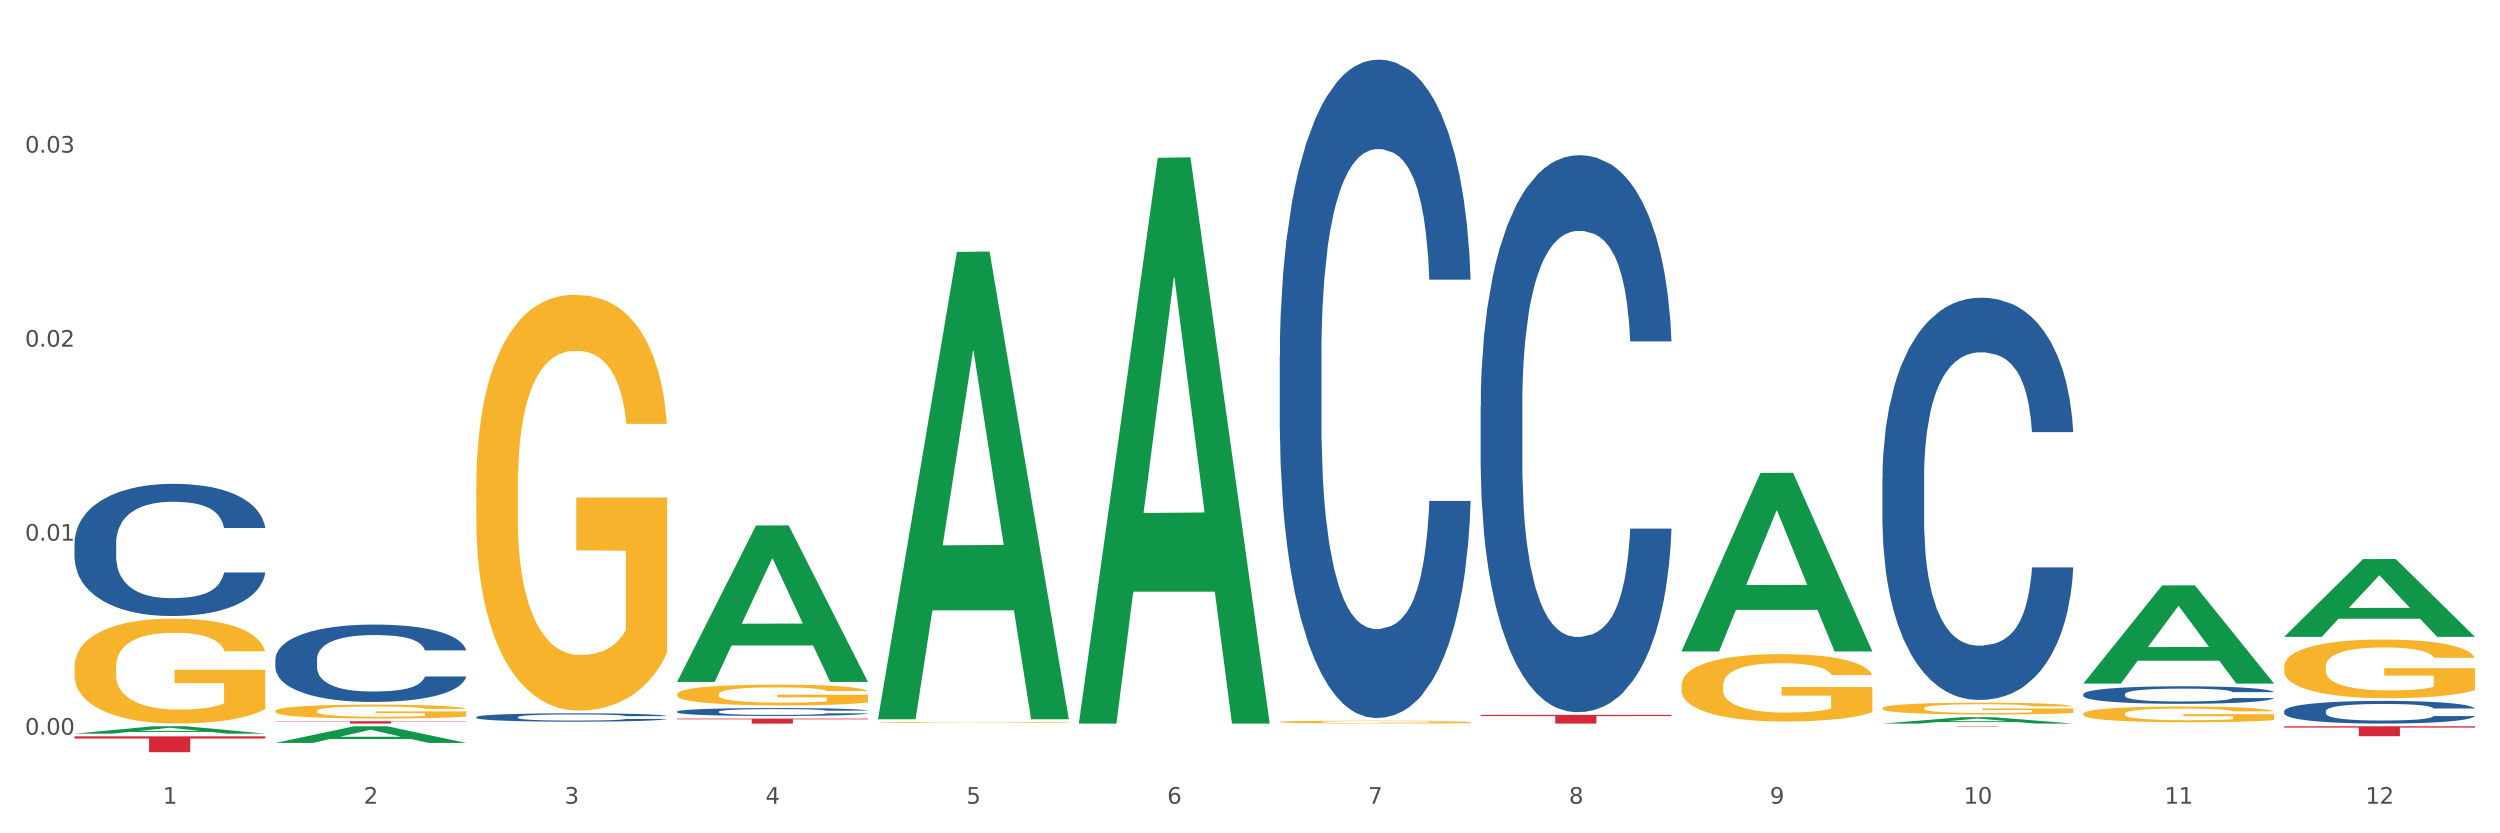 <?xml version="1.0" encoding="utf-8" standalone="no"?>
<!DOCTYPE svg PUBLIC "-//W3C//DTD SVG 1.1//EN"
  "http://www.w3.org/Graphics/SVG/1.1/DTD/svg11.dtd">
<svg xmlns:xlink="http://www.w3.org/1999/xlink" width="1080pt" height="360pt" viewBox="0 0 1080 360" xmlns="http://www.w3.org/2000/svg" version="1.1">
 <rect x="0" y="0" width="1080" height="360" fill="#333333" stroke="none"/>
 <defs>
  <style type="text/css">*{stroke-linejoin: round; stroke-linecap: butt}</style>
 </defs>
 <g id="figure_1">
  <g id="patch_1">
   <path d="M 0 360 
L 1080 360 
L 1080 0 
L 0 0 
z
" style="fill: #ffffff; stroke: #ffffff; stroke-linejoin: miter"/>
  </g>
  <g id="axes_1">
   <g id="matplotlib.axis_1">
    <g id="xtick_1">
     <g id="text_1">
      <!-- 1 -->
      <g style="fill: #4d4d4d" transform="translate(70.342 347.204) scale(0.096 -0.096)">
       <defs>
        <path id="DejaVuSans-31" d="M 794 531 
L 1825 531 
L 1825 4091 
L 703 3866 
L 703 4441 
L 1819 4666 
L 2450 4666 
L 2450 531 
L 3481 531 
L 3481 0 
L 794 0 
L 794 531 
z
" transform="scale(0.016)"/>
       </defs>
       <use xlink:href="#DejaVuSans-31"/>
      </g>
     </g>
    </g>
    <g id="xtick_2">
     <g id="text_2">
      <!-- 2 -->
      <g style="fill: #4d4d4d" transform="translate(157.122 347.204) scale(0.096 -0.096)">
       <defs>
        <path id="DejaVuSans-32" d="M 1228 531 
L 3431 531 
L 3431 0 
L 469 0 
L 469 531 
Q 828 903 1448 1529 
Q 2069 2156 2228 2338 
Q 2531 2678 2651 2914 
Q 2772 3150 2772 3378 
Q 2772 3750 2511 3984 
Q 2250 4219 1831 4219 
Q 1534 4219 1204 4116 
Q 875 4013 500 3803 
L 500 4441 
Q 881 4594 1212 4672 
Q 1544 4750 1819 4750 
Q 2544 4750 2975 4387 
Q 3406 4025 3406 3419 
Q 3406 3131 3298 2873 
Q 3191 2616 2906 2266 
Q 2828 2175 2409 1742 
Q 1991 1309 1228 531 
z
" transform="scale(0.016)"/>
       </defs>
       <use xlink:href="#DejaVuSans-32"/>
      </g>
     </g>
    </g>
    <g id="xtick_3">
     <g id="text_3">
      <!-- 3 -->
      <g style="fill: #4d4d4d" transform="translate(243.902 347.204) scale(0.096 -0.096)">
       <defs>
        <path id="DejaVuSans-33" d="M 2597 2516 
Q 3050 2419 3304 2112 
Q 3559 1806 3559 1356 
Q 3559 666 3084 287 
Q 2609 -91 1734 -91 
Q 1441 -91 1130 -33 
Q 819 25 488 141 
L 488 750 
Q 750 597 1062 519 
Q 1375 441 1716 441 
Q 2309 441 2620 675 
Q 2931 909 2931 1356 
Q 2931 1769 2642 2001 
Q 2353 2234 1838 2234 
L 1294 2234 
L 1294 2753 
L 1863 2753 
Q 2328 2753 2575 2939 
Q 2822 3125 2822 3475 
Q 2822 3834 2567 4026 
Q 2313 4219 1838 4219 
Q 1578 4219 1281 4162 
Q 984 4106 628 3988 
L 628 4550 
Q 988 4650 1302 4700 
Q 1616 4750 1894 4750 
Q 2613 4750 3031 4423 
Q 3450 4097 3450 3541 
Q 3450 3153 3228 2886 
Q 3006 2619 2597 2516 
z
" transform="scale(0.016)"/>
       </defs>
       <use xlink:href="#DejaVuSans-33"/>
      </g>
     </g>
    </g>
    <g id="xtick_4">
     <g id="text_4">
      <!-- 4 -->
      <g style="fill: #4d4d4d" transform="translate(330.683 347.204) scale(0.096 -0.096)">
       <defs>
        <path id="DejaVuSans-34" d="M 2419 4116 
L 825 1625 
L 2419 1625 
L 2419 4116 
z
M 2253 4666 
L 3047 4666 
L 3047 1625 
L 3713 1625 
L 3713 1100 
L 3047 1100 
L 3047 0 
L 2419 0 
L 2419 1100 
L 313 1100 
L 313 1709 
L 2253 4666 
z
" transform="scale(0.016)"/>
       </defs>
       <use xlink:href="#DejaVuSans-34"/>
      </g>
     </g>
    </g>
    <g id="xtick_5">
     <g id="text_5">
      <!-- 5 -->
      <g style="fill: #4d4d4d" transform="translate(417.463 347.204) scale(0.096 -0.096)">
       <defs>
        <path id="DejaVuSans-35" d="M 691 4666 
L 3169 4666 
L 3169 4134 
L 1269 4134 
L 1269 2991 
Q 1406 3038 1543 3061 
Q 1681 3084 1819 3084 
Q 2600 3084 3056 2656 
Q 3513 2228 3513 1497 
Q 3513 744 3044 326 
Q 2575 -91 1722 -91 
Q 1428 -91 1123 -41 
Q 819 9 494 109 
L 494 744 
Q 775 591 1075 516 
Q 1375 441 1709 441 
Q 2250 441 2565 725 
Q 2881 1009 2881 1497 
Q 2881 1984 2565 2268 
Q 2250 2553 1709 2553 
Q 1456 2553 1204 2497 
Q 953 2441 691 2322 
L 691 4666 
z
" transform="scale(0.016)"/>
       </defs>
       <use xlink:href="#DejaVuSans-35"/>
      </g>
     </g>
    </g>
    <g id="xtick_6">
     <g id="text_6">
      <!-- 6 -->
      <g style="fill: #4d4d4d" transform="translate(504.243 347.204) scale(0.096 -0.096)">
       <defs>
        <path id="DejaVuSans-36" d="M 2113 2584 
Q 1688 2584 1439 2293 
Q 1191 2003 1191 1497 
Q 1191 994 1439 701 
Q 1688 409 2113 409 
Q 2538 409 2786 701 
Q 3034 994 3034 1497 
Q 3034 2003 2786 2293 
Q 2538 2584 2113 2584 
z
M 3366 4563 
L 3366 3988 
Q 3128 4100 2886 4159 
Q 2644 4219 2406 4219 
Q 1781 4219 1451 3797 
Q 1122 3375 1075 2522 
Q 1259 2794 1537 2939 
Q 1816 3084 2150 3084 
Q 2853 3084 3261 2657 
Q 3669 2231 3669 1497 
Q 3669 778 3244 343 
Q 2819 -91 2113 -91 
Q 1303 -91 875 529 
Q 447 1150 447 2328 
Q 447 3434 972 4092 
Q 1497 4750 2381 4750 
Q 2619 4750 2861 4703 
Q 3103 4656 3366 4563 
z
" transform="scale(0.016)"/>
       </defs>
       <use xlink:href="#DejaVuSans-36"/>
      </g>
     </g>
    </g>
    <g id="xtick_7">
     <g id="text_7">
      <!-- 7 -->
      <g style="fill: #4d4d4d" transform="translate(591.024 347.204) scale(0.096 -0.096)">
       <defs>
        <path id="DejaVuSans-37" d="M 525 4666 
L 3525 4666 
L 3525 4397 
L 1831 0 
L 1172 0 
L 2766 4134 
L 525 4134 
L 525 4666 
z
" transform="scale(0.016)"/>
       </defs>
       <use xlink:href="#DejaVuSans-37"/>
      </g>
     </g>
    </g>
    <g id="xtick_8">
     <g id="text_8">
      <!-- 8 -->
      <g style="fill: #4d4d4d" transform="translate(677.804 347.204) scale(0.096 -0.096)">
       <defs>
        <path id="DejaVuSans-38" d="M 2034 2216 
Q 1584 2216 1326 1975 
Q 1069 1734 1069 1313 
Q 1069 891 1326 650 
Q 1584 409 2034 409 
Q 2484 409 2743 651 
Q 3003 894 3003 1313 
Q 3003 1734 2745 1975 
Q 2488 2216 2034 2216 
z
M 1403 2484 
Q 997 2584 770 2862 
Q 544 3141 544 3541 
Q 544 4100 942 4425 
Q 1341 4750 2034 4750 
Q 2731 4750 3128 4425 
Q 3525 4100 3525 3541 
Q 3525 3141 3298 2862 
Q 3072 2584 2669 2484 
Q 3125 2378 3379 2068 
Q 3634 1759 3634 1313 
Q 3634 634 3220 271 
Q 2806 -91 2034 -91 
Q 1263 -91 848 271 
Q 434 634 434 1313 
Q 434 1759 690 2068 
Q 947 2378 1403 2484 
z
M 1172 3481 
Q 1172 3119 1398 2916 
Q 1625 2713 2034 2713 
Q 2441 2713 2670 2916 
Q 2900 3119 2900 3481 
Q 2900 3844 2670 4047 
Q 2441 4250 2034 4250 
Q 1625 4250 1398 4047 
Q 1172 3844 1172 3481 
z
" transform="scale(0.016)"/>
       </defs>
       <use xlink:href="#DejaVuSans-38"/>
      </g>
     </g>
    </g>
    <g id="xtick_9">
     <g id="text_9">
      <!-- 9 -->
      <g style="fill: #4d4d4d" transform="translate(764.584 347.204) scale(0.096 -0.096)">
       <defs>
        <path id="DejaVuSans-39" d="M 703 97 
L 703 672 
Q 941 559 1184 500 
Q 1428 441 1663 441 
Q 2288 441 2617 861 
Q 2947 1281 2994 2138 
Q 2813 1869 2534 1725 
Q 2256 1581 1919 1581 
Q 1219 1581 811 2004 
Q 403 2428 403 3163 
Q 403 3881 828 4315 
Q 1253 4750 1959 4750 
Q 2769 4750 3195 4129 
Q 3622 3509 3622 2328 
Q 3622 1225 3098 567 
Q 2575 -91 1691 -91 
Q 1453 -91 1209 -44 
Q 966 3 703 97 
z
M 1959 2075 
Q 2384 2075 2632 2365 
Q 2881 2656 2881 3163 
Q 2881 3666 2632 3958 
Q 2384 4250 1959 4250 
Q 1534 4250 1286 3958 
Q 1038 3666 1038 3163 
Q 1038 2656 1286 2365 
Q 1534 2075 1959 2075 
z
" transform="scale(0.016)"/>
       </defs>
       <use xlink:href="#DejaVuSans-39"/>
      </g>
     </g>
    </g>
    <g id="xtick_10">
     <g id="text_10">
      <!-- 10 -->
      <g style="fill: #4d4d4d" transform="translate(848.311 347.204) scale(0.096 -0.096)">
       <defs>
        <path id="DejaVuSans-30" d="M 2034 4250 
Q 1547 4250 1301 3770 
Q 1056 3291 1056 2328 
Q 1056 1369 1301 889 
Q 1547 409 2034 409 
Q 2525 409 2770 889 
Q 3016 1369 3016 2328 
Q 3016 3291 2770 3770 
Q 2525 4250 2034 4250 
z
M 2034 4750 
Q 2819 4750 3233 4129 
Q 3647 3509 3647 2328 
Q 3647 1150 3233 529 
Q 2819 -91 2034 -91 
Q 1250 -91 836 529 
Q 422 1150 422 2328 
Q 422 3509 836 4129 
Q 1250 4750 2034 4750 
z
" transform="scale(0.016)"/>
       </defs>
       <use xlink:href="#DejaVuSans-31"/>
       <use xlink:href="#DejaVuSans-30" transform="translate(63.623 0)"/>
      </g>
     </g>
    </g>
    <g id="xtick_11">
     <g id="text_11">
      <!-- 11 -->
      <g style="fill: #4d4d4d" transform="translate(935.091 347.204) scale(0.096 -0.096)">
       <use xlink:href="#DejaVuSans-31"/>
       <use xlink:href="#DejaVuSans-31" transform="translate(63.623 0)"/>
      </g>
     </g>
    </g>
    <g id="xtick_12">
     <g id="text_12">
      <!-- 12 -->
      <g style="fill: #4d4d4d" transform="translate(1021.871 347.204) scale(0.096 -0.096)">
       <use xlink:href="#DejaVuSans-31"/>
       <use xlink:href="#DejaVuSans-32" transform="translate(63.623 0)"/>
      </g>
     </g>
    </g>
    <g id="xtick_13"/>
    <g id="xtick_14"/>
    <g id="xtick_15"/>
    <g id="xtick_16"/>
    <g id="xtick_17"/>
    <g id="xtick_18"/>
    <g id="xtick_19"/>
    <g id="xtick_20"/>
    <g id="xtick_21"/>
    <g id="xtick_22"/>
    <g id="xtick_23"/>
   </g>
   <g id="matplotlib.axis_2">
    <g id="ytick_1">
     <g id="text_13">
      <!-- 0.00 -->
      <g style="fill: #4d4d4d" transform="translate(10.8 317.381) scale(0.096 -0.096)">
       <defs>
        <path id="DejaVuSans-2e" d="M 684 794 
L 1344 794 
L 1344 0 
L 684 0 
L 684 794 
z
" transform="scale(0.016)"/>
       </defs>
       <use xlink:href="#DejaVuSans-30"/>
       <use xlink:href="#DejaVuSans-2e" transform="translate(63.623 0)"/>
       <use xlink:href="#DejaVuSans-30" transform="translate(95.41 0)"/>
       <use xlink:href="#DejaVuSans-30" transform="translate(159.033 0)"/>
      </g>
     </g>
    </g>
    <g id="ytick_2">
     <g id="text_14">
      <!-- 0.01 -->
      <g style="fill: #4d4d4d" transform="translate(10.8 233.568) scale(0.096 -0.096)">
       <use xlink:href="#DejaVuSans-30"/>
       <use xlink:href="#DejaVuSans-2e" transform="translate(63.623 0)"/>
       <use xlink:href="#DejaVuSans-30" transform="translate(95.41 0)"/>
       <use xlink:href="#DejaVuSans-31" transform="translate(159.033 0)"/>
      </g>
     </g>
    </g>
    <g id="ytick_3">
     <g id="text_15">
      <!-- 0.02 -->
      <g style="fill: #4d4d4d" transform="translate(10.8 149.755) scale(0.096 -0.096)">
       <use xlink:href="#DejaVuSans-30"/>
       <use xlink:href="#DejaVuSans-2e" transform="translate(63.623 0)"/>
       <use xlink:href="#DejaVuSans-30" transform="translate(95.41 0)"/>
       <use xlink:href="#DejaVuSans-32" transform="translate(159.033 0)"/>
      </g>
     </g>
    </g>
    <g id="ytick_4">
     <g id="text_16">
      <!-- 0.03 -->
      <g style="fill: #4d4d4d" transform="translate(10.8 65.942) scale(0.096 -0.096)">
       <use xlink:href="#DejaVuSans-30"/>
       <use xlink:href="#DejaVuSans-2e" transform="translate(63.623 0)"/>
       <use xlink:href="#DejaVuSans-30" transform="translate(95.41 0)"/>
       <use xlink:href="#DejaVuSans-33" transform="translate(159.033 0)"/>
      </g>
     </g>
    </g>
    <g id="ytick_5"/>
    <g id="ytick_6"/>
    <g id="ytick_7"/>
    <g id="ytick_8"/>
   </g>
   <g id="PolyCollection_1">
    <path d="M 32.175 316.93 
L 32.26 316.927 
L 66.256 313.737 
L 80.365 313.734 
L 114.616 316.936 
L 98.298 316.936 
L 90.904 316.19 
L 55.803 316.19 
L 55.548 316.202 
L 48.408 316.936 
L 32.175 316.936 
L 32.175 316.93 
L 60.222 315.745 
L 86.484 315.742 
L 73.481 314.416 
L 73.311 314.41 
L 73.141 314.419 
L 60.137 315.742 
L 60.222 315.745 
L 32.175 316.93 
z
" clip-path="url(#p1ce119ad18)" style="fill: #109648"/>
    <path d="M 813.198 206.69 
L 813.295 206.531 
L 813.295 202.087 
L 813.588 196.056 
L 814.66 184.945 
L 816.024 176.532 
L 818.363 166.691 
L 819.63 162.564 
L 821.286 157.961 
L 824.697 150.501 
L 828.595 144.152 
L 831.323 140.66 
L 833.37 138.438 
L 837.95 134.47 
L 840.581 132.724 
L 843.31 131.295 
L 845.648 130.343 
L 849.546 129.232 
L 852.665 128.755 
L 856.27 128.597 
L 859.291 128.755 
L 863.286 129.39 
L 869.133 131.295 
L 871.375 132.406 
L 874.396 134.311 
L 877.514 136.85 
L 880.048 139.39 
L 882.971 143.041 
L 885.992 147.803 
L 888.915 153.834 
L 890.962 159.39 
L 892.618 165.263 
L 894.08 172.405 
L 895.152 180.183 
L 895.639 186.691 
L 877.806 186.691 
L 877.319 180.818 
L 876.345 174.469 
L 875.37 170.183 
L 874.298 166.691 
L 872.642 162.723 
L 871.18 160.183 
L 868.744 157.167 
L 866.502 155.263 
L 864.651 154.152 
L 862.409 153.199 
L 857.634 152.247 
L 854.224 152.247 
L 852.08 152.564 
L 849.449 153.358 
L 847.207 154.469 
L 844.576 156.374 
L 842.53 158.437 
L 840.484 161.136 
L 839.314 163.04 
L 837.56 166.532 
L 836.391 169.389 
L 834.832 174.31 
L 833.955 177.802 
L 832.395 186.849 
L 831.713 193.516 
L 831.421 198.119 
L 831.226 203.198 
L 831.226 227.96 
L 831.811 239.07 
L 832.298 243.832 
L 833.077 249.229 
L 834.539 256.213 
L 836.683 263.038 
L 838.924 267.959 
L 840.776 270.975 
L 842.53 273.197 
L 844.284 274.943 
L 846.428 276.53 
L 848.182 277.482 
L 850.813 278.435 
L 853.931 278.911 
L 856.368 278.911 
L 861.338 278.117 
L 863.579 277.324 
L 865.723 276.212 
L 868.061 274.467 
L 869.913 272.562 
L 870.985 271.133 
L 872.739 268.117 
L 874.103 264.943 
L 875.273 261.292 
L 876.052 258.118 
L 876.929 253.356 
L 877.611 247.959 
L 877.806 245.102 
L 895.639 245.102 
L 895.25 250.816 
L 894.567 256.372 
L 893.203 263.832 
L 892.131 268.117 
L 890.475 273.355 
L 888.72 277.8 
L 886.284 282.72 
L 884.043 286.371 
L 881.704 289.546 
L 879.171 292.403 
L 874.59 296.371 
L 872.934 297.482 
L 869.426 299.387 
L 866.697 300.498 
L 862.702 301.609 
L 858.609 302.244 
L 854.321 302.402 
L 850.521 302.085 
L 846.33 301.133 
L 843.699 300.18 
L 840.776 298.752 
L 837.365 296.53 
L 834.149 293.831 
L 831.129 290.657 
L 828.303 287.006 
L 825.671 282.879 
L 822.261 276.054 
L 819.727 269.387 
L 817.876 263.197 
L 816.609 257.959 
L 815.342 251.292 
L 814.66 246.689 
L 813.588 235.578 
L 813.198 225.261 
L 813.198 206.69 
z
" clip-path="url(#p1ce119ad18)" style="fill: #255c99"/>
    <path d="M 639.637 175.162 
L 639.735 174.942 
L 639.735 168.789 
L 640.027 160.438 
L 641.099 145.054 
L 642.463 133.406 
L 644.802 119.781 
L 646.069 114.067 
L 647.726 107.694 
L 651.136 97.365 
L 655.034 88.574 
L 657.763 83.739 
L 659.809 80.663 
L 664.389 75.169 
L 667.02 72.751 
L 669.749 70.773 
L 672.088 69.455 
L 675.986 67.916 
L 679.104 67.257 
L 682.71 67.037 
L 685.73 67.257 
L 689.726 68.136 
L 695.573 70.773 
L 697.814 72.312 
L 700.835 74.949 
L 703.953 78.465 
L 706.487 81.981 
L 709.41 87.036 
L 712.431 93.629 
L 715.355 101.98 
L 717.401 109.672 
L 719.058 117.803 
L 720.519 127.693 
L 721.591 138.461 
L 722.079 147.471 
L 704.246 147.471 
L 703.758 139.34 
L 702.784 130.549 
L 701.809 124.616 
L 700.737 119.781 
L 699.081 114.287 
L 697.619 110.771 
L 695.183 106.595 
L 692.942 103.958 
L 691.09 102.419 
L 688.849 101.101 
L 684.074 99.782 
L 680.663 99.782 
L 678.519 100.222 
L 675.888 101.321 
L 673.647 102.859 
L 671.016 105.496 
L 668.969 108.353 
L 666.923 112.089 
L 665.754 114.726 
L 663.999 119.561 
L 662.83 123.517 
L 661.271 130.33 
L 660.394 135.165 
L 658.835 147.691 
L 658.153 156.921 
L 657.86 163.295 
L 657.665 170.327 
L 657.665 204.61 
L 658.25 219.994 
L 658.737 226.587 
L 659.517 234.059 
L 660.979 243.729 
L 663.122 253.179 
L 665.364 259.991 
L 667.215 264.167 
L 668.969 267.244 
L 670.723 269.661 
L 672.867 271.859 
L 674.621 273.177 
L 677.252 274.496 
L 680.371 275.155 
L 682.807 275.155 
L 687.777 274.056 
L 690.018 272.958 
L 692.162 271.419 
L 694.501 269.002 
L 696.352 266.365 
L 697.424 264.387 
L 699.178 260.211 
L 700.543 255.816 
L 701.712 250.761 
L 702.492 246.366 
L 703.369 239.773 
L 704.051 232.301 
L 704.246 228.345 
L 722.079 228.345 
L 721.689 236.257 
L 721.007 243.948 
L 719.642 254.277 
L 718.571 260.211 
L 716.914 267.463 
L 715.16 273.617 
L 712.724 280.43 
L 710.482 285.484 
L 708.144 289.879 
L 705.61 293.835 
L 701.03 299.329 
L 699.373 300.868 
L 695.865 303.505 
L 693.136 305.043 
L 689.141 306.582 
L 685.048 307.461 
L 680.761 307.68 
L 676.96 307.241 
L 672.77 305.922 
L 670.139 304.604 
L 667.215 302.626 
L 663.805 299.549 
L 660.589 295.813 
L 657.568 291.418 
L 654.742 286.363 
L 652.111 280.649 
L 648.7 271.199 
L 646.166 261.969 
L 644.315 253.398 
L 643.048 246.146 
L 641.781 236.916 
L 641.099 230.543 
L 640.027 215.159 
L 639.637 200.874 
L 639.637 175.162 
z
" clip-path="url(#p1ce119ad18)" style="fill: #255c99"/>
    <path d="M 552.857 153.557 
L 552.954 153.297 
L 552.954 146.024 
L 553.247 136.153 
L 554.319 117.971 
L 555.683 104.204 
L 558.022 88.1 
L 559.289 81.346 
L 560.945 73.813 
L 564.356 61.605 
L 568.254 51.215 
L 570.982 45.501 
L 573.029 41.864 
L 577.609 35.37 
L 580.24 32.513 
L 582.969 30.175 
L 585.307 28.617 
L 589.205 26.799 
L 592.324 26.019 
L 595.929 25.759 
L 598.95 26.019 
L 602.945 27.058 
L 608.792 30.175 
L 611.034 31.994 
L 614.055 35.111 
L 617.173 39.267 
L 619.707 43.423 
L 622.63 49.397 
L 625.651 57.189 
L 628.574 67.06 
L 630.621 76.151 
L 632.277 85.762 
L 633.739 97.451 
L 634.811 110.178 
L 635.298 120.828 
L 617.465 120.828 
L 616.978 111.217 
L 616.004 100.827 
L 615.029 93.814 
L 613.957 88.1 
L 612.301 81.606 
L 610.839 77.45 
L 608.403 72.515 
L 606.161 69.398 
L 604.31 67.579 
L 602.068 66.021 
L 597.293 64.462 
L 593.883 64.462 
L 591.739 64.982 
L 589.108 66.281 
L 586.866 68.099 
L 584.235 71.216 
L 582.189 74.593 
L 580.143 79.008 
L 578.973 82.125 
L 577.219 87.84 
L 576.05 92.515 
L 574.491 100.568 
L 573.614 106.282 
L 572.054 121.088 
L 571.372 131.997 
L 571.08 139.53 
L 570.885 147.842 
L 570.885 188.363 
L 571.47 206.546 
L 571.957 214.338 
L 572.736 223.17 
L 574.198 234.599 
L 576.342 245.768 
L 578.583 253.82 
L 580.435 258.756 
L 582.189 262.392 
L 583.943 265.249 
L 586.087 267.847 
L 587.841 269.405 
L 590.472 270.964 
L 593.59 271.743 
L 596.027 271.743 
L 600.997 270.444 
L 603.238 269.146 
L 605.382 267.327 
L 607.72 264.47 
L 609.572 261.353 
L 610.644 259.015 
L 612.398 254.08 
L 613.762 248.885 
L 614.932 242.911 
L 615.711 237.716 
L 616.588 229.923 
L 617.27 221.092 
L 617.465 216.416 
L 635.298 216.416 
L 634.909 225.767 
L 634.226 234.859 
L 632.862 247.067 
L 631.79 254.08 
L 630.134 262.652 
L 628.379 269.925 
L 625.943 277.977 
L 623.702 283.952 
L 621.363 289.147 
L 618.83 293.822 
L 614.249 300.316 
L 612.593 302.134 
L 609.085 305.251 
L 606.356 307.069 
L 602.361 308.888 
L 598.268 309.927 
L 593.98 310.186 
L 590.18 309.667 
L 585.989 308.108 
L 583.358 306.55 
L 580.435 304.212 
L 577.024 300.576 
L 573.808 296.16 
L 570.788 290.965 
L 567.962 284.991 
L 565.33 278.237 
L 561.92 267.068 
L 559.386 256.158 
L 557.535 246.028 
L 556.268 237.456 
L 555.001 226.547 
L 554.319 219.014 
L 553.247 200.831 
L 552.857 183.948 
L 552.857 153.557 
z
" clip-path="url(#p1ce119ad18)" style="fill: #255c99"/>
    <path d="M 292.516 307.415 
L 292.613 307.412 
L 292.613 307.325 
L 292.906 307.206 
L 293.978 306.988 
L 295.342 306.822 
L 297.681 306.629 
L 298.948 306.548 
L 300.604 306.457 
L 304.015 306.31 
L 307.913 306.185 
L 310.641 306.117 
L 312.688 306.073 
L 317.268 305.995 
L 319.899 305.961 
L 322.628 305.933 
L 324.966 305.914 
L 328.864 305.892 
L 331.983 305.883 
L 335.588 305.879 
L 338.609 305.883 
L 342.604 305.895 
L 348.451 305.933 
L 350.693 305.954 
L 353.714 305.992 
L 356.832 306.042 
L 359.366 306.092 
L 362.289 306.164 
L 365.31 306.257 
L 368.233 306.376 
L 370.28 306.485 
L 371.936 306.601 
L 373.398 306.741 
L 374.47 306.894 
L 374.957 307.022 
L 357.124 307.022 
L 356.637 306.907 
L 355.663 306.782 
L 354.688 306.697 
L 353.616 306.629 
L 351.96 306.551 
L 350.498 306.501 
L 348.062 306.441 
L 345.82 306.404 
L 343.969 306.382 
L 341.727 306.363 
L 336.952 306.345 
L 333.542 306.345 
L 331.398 306.351 
L 328.767 306.366 
L 326.525 306.388 
L 323.894 306.426 
L 321.848 306.466 
L 319.802 306.519 
L 318.632 306.557 
L 316.878 306.626 
L 315.709 306.682 
L 314.15 306.779 
L 313.273 306.847 
L 311.713 307.025 
L 311.031 307.156 
L 310.739 307.247 
L 310.544 307.347 
L 310.544 307.834 
L 311.129 308.052 
L 311.616 308.146 
L 312.395 308.252 
L 313.857 308.389 
L 316.001 308.524 
L 318.242 308.62 
L 320.094 308.68 
L 321.848 308.723 
L 323.602 308.758 
L 325.746 308.789 
L 327.5 308.808 
L 330.131 308.826 
L 333.249 308.836 
L 335.686 308.836 
L 340.655 308.82 
L 342.897 308.805 
L 345.041 308.783 
L 347.379 308.748 
L 349.231 308.711 
L 350.303 308.683 
L 352.057 308.624 
L 353.421 308.561 
L 354.591 308.489 
L 355.37 308.427 
L 356.247 308.333 
L 356.929 308.227 
L 357.124 308.171 
L 374.957 308.171 
L 374.568 308.283 
L 373.885 308.393 
L 372.521 308.539 
L 371.449 308.624 
L 369.793 308.727 
L 368.038 308.814 
L 365.602 308.911 
L 363.361 308.983 
L 361.022 309.045 
L 358.489 309.101 
L 353.908 309.179 
L 352.252 309.201 
L 348.744 309.239 
L 346.015 309.26 
L 342.02 309.282 
L 337.927 309.295 
L 333.639 309.298 
L 329.839 309.292 
L 325.648 309.273 
L 323.017 309.254 
L 320.094 309.226 
L 316.683 309.182 
L 313.467 309.129 
L 310.447 309.067 
L 307.621 308.995 
L 304.989 308.914 
L 301.579 308.78 
L 299.045 308.649 
L 297.194 308.527 
L 295.927 308.424 
L 294.66 308.293 
L 293.978 308.202 
L 292.906 307.984 
L 292.516 307.781 
L 292.516 307.415 
z
" clip-path="url(#p1ce119ad18)" style="fill: #255c99"/>
    <path d="M 205.736 309.774 
L 205.833 309.771 
L 205.833 309.678 
L 206.125 309.553 
L 207.197 309.321 
L 208.562 309.146 
L 210.9 308.942 
L 212.167 308.856 
L 213.824 308.76 
L 217.235 308.605 
L 221.133 308.473 
L 223.861 308.4 
L 225.907 308.354 
L 230.488 308.271 
L 233.119 308.235 
L 235.847 308.205 
L 238.186 308.185 
L 242.084 308.162 
L 245.202 308.152 
L 248.808 308.149 
L 251.829 308.152 
L 255.824 308.166 
L 261.671 308.205 
L 263.912 308.228 
L 266.933 308.268 
L 270.052 308.321 
L 272.585 308.374 
L 275.509 308.45 
L 278.53 308.549 
L 281.453 308.674 
L 283.499 308.79 
L 285.156 308.912 
L 286.618 309.061 
L 287.69 309.222 
L 288.177 309.358 
L 270.344 309.358 
L 269.857 309.236 
L 268.882 309.104 
L 267.908 309.014 
L 266.836 308.942 
L 265.179 308.859 
L 263.717 308.806 
L 261.281 308.744 
L 259.04 308.704 
L 257.188 308.681 
L 254.947 308.661 
L 250.172 308.641 
L 246.761 308.641 
L 244.618 308.648 
L 241.986 308.664 
L 239.745 308.687 
L 237.114 308.727 
L 235.068 308.77 
L 233.021 308.826 
L 231.852 308.866 
L 230.098 308.938 
L 228.928 308.998 
L 227.369 309.1 
L 226.492 309.173 
L 224.933 309.361 
L 224.251 309.5 
L 223.959 309.596 
L 223.764 309.701 
L 223.764 310.217 
L 224.348 310.448 
L 224.836 310.547 
L 225.615 310.659 
L 227.077 310.804 
L 229.221 310.946 
L 231.462 311.049 
L 233.314 311.112 
L 235.068 311.158 
L 236.822 311.194 
L 238.966 311.227 
L 240.72 311.247 
L 243.351 311.267 
L 246.469 311.277 
L 248.905 311.277 
L 253.875 311.26 
L 256.116 311.244 
L 258.26 311.221 
L 260.599 311.184 
L 262.451 311.145 
L 263.523 311.115 
L 265.277 311.052 
L 266.641 310.986 
L 267.81 310.91 
L 268.59 310.844 
L 269.467 310.745 
L 270.149 310.633 
L 270.344 310.573 
L 288.177 310.573 
L 287.787 310.692 
L 287.105 310.808 
L 285.741 310.963 
L 284.669 311.052 
L 283.012 311.161 
L 281.258 311.254 
L 278.822 311.356 
L 276.581 311.432 
L 274.242 311.498 
L 271.708 311.557 
L 267.128 311.64 
L 265.472 311.663 
L 261.963 311.703 
L 259.235 311.726 
L 255.239 311.749 
L 251.147 311.762 
L 246.859 311.765 
L 243.058 311.759 
L 238.868 311.739 
L 236.237 311.719 
L 233.314 311.69 
L 229.903 311.643 
L 226.687 311.587 
L 223.666 311.521 
L 220.84 311.445 
L 218.209 311.359 
L 214.798 311.217 
L 212.265 311.079 
L 210.413 310.95 
L 209.146 310.841 
L 207.88 310.702 
L 207.197 310.606 
L 206.125 310.375 
L 205.736 310.16 
L 205.736 309.774 
z
" clip-path="url(#p1ce119ad18)" style="fill: #255c99"/>
    <path d="M 32.175 234.673 
L 32.272 234.621 
L 32.272 233.161 
L 32.565 231.18 
L 33.637 227.53 
L 35.001 224.766 
L 37.34 221.534 
L 38.607 220.178 
L 40.263 218.666 
L 43.674 216.215 
L 47.572 214.13 
L 50.3 212.983 
L 52.347 212.253 
L 56.927 210.949 
L 59.558 210.375 
L 62.287 209.906 
L 64.625 209.593 
L 68.523 209.228 
L 71.642 209.072 
L 75.247 209.02 
L 78.268 209.072 
L 82.263 209.281 
L 88.11 209.906 
L 90.352 210.271 
L 93.373 210.897 
L 96.491 211.731 
L 99.025 212.565 
L 101.948 213.765 
L 104.969 215.329 
L 107.892 217.31 
L 109.939 219.135 
L 111.595 221.064 
L 113.057 223.411 
L 114.129 225.965 
L 114.616 228.103 
L 96.783 228.103 
L 96.296 226.174 
L 95.322 224.088 
L 94.347 222.681 
L 93.275 221.534 
L 91.619 220.23 
L 90.157 219.396 
L 87.721 218.405 
L 85.479 217.779 
L 83.628 217.414 
L 81.386 217.102 
L 76.611 216.789 
L 73.201 216.789 
L 71.057 216.893 
L 68.426 217.154 
L 66.184 217.519 
L 63.553 218.144 
L 61.507 218.822 
L 59.461 219.709 
L 58.291 220.334 
L 56.537 221.481 
L 55.368 222.42 
L 53.809 224.036 
L 52.932 225.183 
L 51.372 228.155 
L 50.69 230.345 
L 50.398 231.857 
L 50.203 233.526 
L 50.203 241.66 
L 50.788 245.31 
L 51.275 246.874 
L 52.054 248.647 
L 53.516 250.941 
L 55.66 253.183 
L 57.901 254.799 
L 59.753 255.79 
L 61.507 256.52 
L 63.261 257.093 
L 65.405 257.615 
L 67.159 257.928 
L 69.79 258.24 
L 72.908 258.397 
L 75.345 258.397 
L 80.314 258.136 
L 82.556 257.875 
L 84.7 257.51 
L 87.038 256.937 
L 88.89 256.311 
L 89.962 255.842 
L 91.716 254.851 
L 93.08 253.808 
L 94.25 252.609 
L 95.029 251.566 
L 95.906 250.002 
L 96.588 248.229 
L 96.783 247.291 
L 114.616 247.291 
L 114.227 249.168 
L 113.544 250.993 
L 112.18 253.443 
L 111.108 254.851 
L 109.452 256.572 
L 107.697 258.032 
L 105.261 259.648 
L 103.02 260.847 
L 100.681 261.89 
L 98.148 262.829 
L 93.567 264.132 
L 91.911 264.497 
L 88.403 265.123 
L 85.674 265.488 
L 81.679 265.853 
L 77.586 266.061 
L 73.298 266.114 
L 69.498 266.009 
L 65.307 265.696 
L 62.676 265.384 
L 59.753 264.914 
L 56.342 264.184 
L 53.126 263.298 
L 50.105 262.255 
L 47.279 261.056 
L 44.648 259.7 
L 41.238 257.458 
L 38.704 255.268 
L 36.853 253.235 
L 35.586 251.514 
L 34.319 249.324 
L 33.637 247.812 
L 32.565 244.162 
L 32.175 240.773 
L 32.175 234.673 
z
" clip-path="url(#p1ce119ad18)" style="fill: #255c99"/>
    <path d="M 32.175 288.206 
L 32.272 288.165 
L 32.272 286.675 
L 32.467 285.392 
L 33.44 282.288 
L 34.9 279.722 
L 35.971 278.357 
L 37.042 277.239 
L 38.307 276.122 
L 39.864 274.963 
L 42.687 273.266 
L 44.439 272.397 
L 46.58 271.487 
L 50.474 270.162 
L 53.296 269.417 
L 56.216 268.797 
L 60.986 268.052 
L 64.1 267.721 
L 67.41 267.472 
L 71.4 267.307 
L 74.418 267.265 
L 81.036 267.39 
L 86.682 267.762 
L 89.407 268.052 
L 92.911 268.548 
L 94.76 268.879 
L 97.778 269.542 
L 100.892 270.411 
L 103.034 271.156 
L 106.246 272.563 
L 108.679 273.97 
L 110.918 275.708 
L 112.086 276.908 
L 112.962 278.026 
L 113.74 279.308 
L 114.519 281.336 
L 96.999 281.336 
L 96.318 279.888 
L 95.247 278.522 
L 93.69 277.198 
L 92.327 276.37 
L 89.991 275.335 
L 87.85 274.673 
L 85.611 274.177 
L 82.886 273.763 
L 80.744 273.556 
L 77.727 273.39 
L 71.79 273.432 
L 67.799 273.763 
L 65.074 274.177 
L 63.322 274.549 
L 61.764 274.963 
L 60.012 275.542 
L 57.968 276.411 
L 56.508 277.198 
L 55.048 278.191 
L 53.88 279.184 
L 52.81 280.343 
L 51.934 281.585 
L 51.252 282.868 
L 50.668 284.44 
L 50.182 287.047 
L 50.182 292.717 
L 50.376 294 
L 50.863 295.697 
L 51.447 296.98 
L 52.42 298.511 
L 53.296 299.546 
L 54.951 301.035 
L 56.8 302.277 
L 58.26 303.063 
L 59.72 303.725 
L 62.251 304.636 
L 65.074 305.381 
L 67.507 305.836 
L 70.816 306.25 
L 73.055 306.415 
L 75.002 306.498 
L 79.771 306.498 
L 83.178 306.374 
L 86.974 306.084 
L 89.894 305.712 
L 92.327 305.257 
L 95.052 304.512 
L 96.804 303.808 
L 96.804 295.159 
L 75.391 295.117 
L 75.391 289.365 
L 114.616 289.365 
L 114.616 306.25 
L 112.962 307.119 
L 111.112 307.905 
L 109.166 308.609 
L 106.246 309.478 
L 102.742 310.306 
L 99.627 310.885 
L 96.318 311.382 
L 92.424 311.837 
L 87.363 312.251 
L 84.248 312.416 
L 80.355 312.54 
L 75.78 312.582 
L 71.79 312.499 
L 67.896 312.292 
L 63.808 311.92 
L 59.818 311.382 
L 56.8 310.844 
L 53.783 310.182 
L 50.571 309.312 
L 48.04 308.485 
L 46.094 307.74 
L 43.952 306.788 
L 41.616 305.546 
L 39.864 304.429 
L 38.307 303.27 
L 36.652 301.78 
L 35.484 300.497 
L 34.316 298.883 
L 33.635 297.683 
L 32.856 295.821 
L 32.272 293.214 
L 32.175 288.206 
z
" clip-path="url(#p1ce119ad18)" style="fill: #f7b32b"/>
    <path d="M 32.175 318.088 
L 114.616 318.088 
L 114.616 319.042 
L 82.187 319.048 
L 82.187 324.95 
L 64.409 324.95 
L 64.409 319.048 
L 32.175 319.042 
L 32.175 318.094 
L 32.175 318.088 
z
" clip-path="url(#p1ce119ad18)" style="fill: #d62839"/>
    <path d="M 118.955 311.556 
L 201.397 311.556 
L 201.397 311.699 
L 168.967 311.7 
L 168.967 312.582 
L 151.189 312.582 
L 151.189 311.7 
L 118.955 311.699 
L 118.955 311.557 
L 118.955 311.556 
z
" clip-path="url(#p1ce119ad18)" style="fill: #d62839"/>
    <path d="M 292.516 310.45 
L 374.957 310.45 
L 374.957 310.746 
L 342.528 310.748 
L 342.528 312.582 
L 324.75 312.582 
L 324.75 310.748 
L 292.516 310.746 
L 292.516 310.452 
L 292.516 310.45 
z
" clip-path="url(#p1ce119ad18)" style="fill: #d62839"/>
    <path d="M 899.978 299.879 
L 900.076 299.872 
L 900.076 299.678 
L 900.368 299.415 
L 901.44 298.93 
L 902.804 298.563 
L 905.143 298.134 
L 906.41 297.954 
L 908.067 297.753 
L 911.477 297.428 
L 915.375 297.151 
L 918.104 296.998 
L 920.15 296.902 
L 924.73 296.728 
L 927.361 296.652 
L 930.09 296.59 
L 932.429 296.548 
L 936.327 296.5 
L 939.445 296.479 
L 943.051 296.472 
L 946.071 296.479 
L 950.067 296.507 
L 955.914 296.59 
L 958.155 296.638 
L 961.176 296.722 
L 964.294 296.832 
L 966.828 296.943 
L 969.751 297.102 
L 972.772 297.31 
L 975.696 297.573 
L 977.742 297.815 
L 979.399 298.072 
L 980.86 298.383 
L 981.932 298.722 
L 982.42 299.006 
L 964.587 299.006 
L 964.099 298.75 
L 963.125 298.473 
L 962.15 298.286 
L 961.078 298.134 
L 959.422 297.961 
L 957.96 297.85 
L 955.524 297.719 
L 953.283 297.635 
L 951.431 297.587 
L 949.19 297.545 
L 944.415 297.504 
L 941.004 297.504 
L 938.86 297.518 
L 936.229 297.552 
L 933.988 297.601 
L 931.357 297.684 
L 929.31 297.774 
L 927.264 297.892 
L 926.095 297.975 
L 924.34 298.127 
L 923.171 298.252 
L 921.612 298.466 
L 920.735 298.619 
L 919.176 299.013 
L 918.494 299.304 
L 918.201 299.505 
L 918.006 299.726 
L 918.006 300.807 
L 918.591 301.291 
L 919.078 301.499 
L 919.858 301.734 
L 921.32 302.039 
L 923.463 302.337 
L 925.705 302.551 
L 927.556 302.683 
L 929.31 302.78 
L 931.064 302.856 
L 933.208 302.925 
L 934.962 302.967 
L 937.593 303.008 
L 940.712 303.029 
L 943.148 303.029 
L 948.118 302.994 
L 950.359 302.96 
L 952.503 302.911 
L 954.842 302.835 
L 956.693 302.752 
L 957.765 302.69 
L 959.519 302.558 
L 960.884 302.42 
L 962.053 302.261 
L 962.833 302.122 
L 963.71 301.914 
L 964.392 301.679 
L 964.587 301.554 
L 982.42 301.554 
L 982.03 301.804 
L 981.348 302.046 
L 979.983 302.371 
L 978.912 302.558 
L 977.255 302.787 
L 975.501 302.981 
L 973.065 303.195 
L 970.823 303.354 
L 968.485 303.493 
L 965.951 303.618 
L 961.371 303.791 
L 959.714 303.839 
L 956.206 303.922 
L 953.477 303.971 
L 949.482 304.019 
L 945.389 304.047 
L 941.102 304.054 
L 937.301 304.04 
L 933.111 303.998 
L 930.48 303.957 
L 927.556 303.895 
L 924.146 303.798 
L 920.93 303.68 
L 917.909 303.541 
L 915.083 303.382 
L 912.452 303.202 
L 909.041 302.904 
L 906.507 302.614 
L 904.656 302.344 
L 903.389 302.115 
L 902.122 301.824 
L 901.44 301.624 
L 900.368 301.139 
L 899.978 300.689 
L 899.978 299.879 
z
" clip-path="url(#p1ce119ad18)" style="fill: #255c99"/>
    <path d="M 639.637 308.832 
L 722.079 308.832 
L 722.079 309.353 
L 689.649 309.357 
L 689.649 312.582 
L 671.872 312.582 
L 671.872 309.357 
L 639.637 309.353 
L 639.637 308.836 
L 639.637 308.832 
z
" clip-path="url(#p1ce119ad18)" style="fill: #d62839"/>
    <path d="M 986.759 313.734 
L 1069.2 313.734 
L 1069.2 314.332 
L 1036.77 314.336 
L 1036.77 318.038 
L 1018.993 318.038 
L 1018.993 314.336 
L 986.759 314.332 
L 986.759 313.738 
L 986.759 313.734 
z
" clip-path="url(#p1ce119ad18)" style="fill: #d62839"/>
    <path d="M 118.955 307.171 
L 119.053 307.166 
L 119.053 306.968 
L 119.247 306.798 
L 120.221 306.386 
L 121.681 306.046 
L 122.751 305.865 
L 123.822 305.717 
L 125.087 305.568 
L 126.645 305.415 
L 129.467 305.19 
L 131.219 305.074 
L 133.361 304.954 
L 137.254 304.778 
L 140.077 304.679 
L 142.997 304.597 
L 147.766 304.498 
L 150.881 304.454 
L 154.19 304.421 
L 158.181 304.399 
L 161.198 304.394 
L 167.817 304.41 
L 173.462 304.46 
L 176.187 304.498 
L 179.691 304.564 
L 181.541 304.608 
L 184.558 304.696 
L 187.673 304.811 
L 189.814 304.91 
L 193.026 305.096 
L 195.459 305.283 
L 197.698 305.514 
L 198.866 305.673 
L 199.742 305.821 
L 200.521 305.991 
L 201.299 306.26 
L 183.779 306.26 
L 183.098 306.068 
L 182.027 305.887 
L 180.47 305.711 
L 179.107 305.601 
L 176.771 305.464 
L 174.63 305.376 
L 172.391 305.31 
L 169.666 305.256 
L 167.525 305.228 
L 164.507 305.206 
L 158.57 305.212 
L 154.579 305.256 
L 151.854 305.31 
L 150.102 305.36 
L 148.545 305.415 
L 146.793 305.492 
L 144.749 305.607 
L 143.289 305.711 
L 141.829 305.843 
L 140.661 305.975 
L 139.59 306.128 
L 138.714 306.293 
L 138.033 306.463 
L 137.449 306.672 
L 136.962 307.018 
L 136.962 307.769 
L 137.157 307.94 
L 137.643 308.165 
L 138.227 308.335 
L 139.201 308.538 
L 140.077 308.675 
L 141.731 308.873 
L 143.581 309.037 
L 145.041 309.142 
L 146.501 309.23 
L 149.031 309.35 
L 151.854 309.449 
L 154.287 309.51 
L 157.597 309.564 
L 159.835 309.586 
L 161.782 309.597 
L 166.551 309.597 
L 169.958 309.581 
L 173.754 309.542 
L 176.674 309.493 
L 179.107 309.433 
L 181.833 309.334 
L 183.585 309.241 
L 183.585 308.093 
L 162.171 308.088 
L 162.171 307.325 
L 201.397 307.325 
L 201.397 309.564 
L 199.742 309.68 
L 197.893 309.784 
L 195.946 309.877 
L 193.026 309.993 
L 189.522 310.102 
L 186.407 310.179 
L 183.098 310.245 
L 179.205 310.305 
L 174.143 310.36 
L 171.029 310.382 
L 167.135 310.399 
L 162.561 310.404 
L 158.57 310.393 
L 154.677 310.366 
L 150.589 310.316 
L 146.598 310.245 
L 143.581 310.174 
L 140.563 310.086 
L 137.351 309.971 
L 134.821 309.861 
L 132.874 309.762 
L 130.733 309.636 
L 128.397 309.471 
L 126.645 309.323 
L 125.087 309.169 
L 123.433 308.972 
L 122.265 308.801 
L 121.097 308.587 
L 120.415 308.428 
L 119.637 308.181 
L 119.053 307.835 
L 118.955 307.171 
z
" clip-path="url(#p1ce119ad18)" style="fill: #f7b32b"/>
    <path d="M 205.736 210.354 
L 205.833 210.19 
L 205.833 204.283 
L 206.028 199.197 
L 207.001 186.891 
L 208.461 176.718 
L 209.532 171.303 
L 210.602 166.873 
L 211.868 162.443 
L 213.425 157.849 
L 216.248 151.122 
L 218 147.676 
L 220.141 144.066 
L 224.034 138.816 
L 226.857 135.862 
L 229.777 133.401 
L 234.546 130.447 
L 237.661 129.135 
L 240.97 128.15 
L 244.961 127.494 
L 247.978 127.33 
L 254.597 127.822 
L 260.242 129.299 
L 262.968 130.447 
L 266.472 132.416 
L 268.321 133.729 
L 271.338 136.354 
L 274.453 139.8 
L 276.594 142.753 
L 279.806 148.332 
L 282.24 153.911 
L 284.478 160.802 
L 285.646 165.561 
L 286.522 169.991 
L 287.301 175.077 
L 288.08 183.117 
L 270.56 183.117 
L 269.878 177.374 
L 268.808 171.96 
L 267.25 166.709 
L 265.888 163.427 
L 263.552 159.326 
L 261.41 156.7 
L 259.172 154.731 
L 256.446 153.09 
L 254.305 152.27 
L 251.288 151.614 
L 245.35 151.778 
L 241.36 153.09 
L 238.634 154.731 
L 236.882 156.208 
L 235.325 157.849 
L 233.573 160.146 
L 231.529 163.592 
L 230.069 166.709 
L 228.609 170.647 
L 227.441 174.585 
L 226.37 179.179 
L 225.494 184.102 
L 224.813 189.188 
L 224.229 195.423 
L 223.742 205.76 
L 223.742 228.239 
L 223.937 233.325 
L 224.424 240.053 
L 225.008 245.139 
L 225.981 251.21 
L 226.857 255.312 
L 228.512 261.219 
L 230.361 266.141 
L 231.821 269.259 
L 233.281 271.884 
L 235.812 275.494 
L 238.634 278.447 
L 241.068 280.252 
L 244.377 281.893 
L 246.616 282.549 
L 248.562 282.877 
L 253.332 282.877 
L 256.738 282.385 
L 260.534 281.237 
L 263.454 279.76 
L 265.888 277.955 
L 268.613 275.002 
L 270.365 272.212 
L 270.365 237.92 
L 248.952 237.756 
L 248.952 214.948 
L 288.177 214.948 
L 288.177 281.893 
L 286.522 285.339 
L 284.673 288.456 
L 282.726 291.246 
L 279.806 294.691 
L 276.302 297.973 
L 273.188 300.27 
L 269.878 302.239 
L 265.985 304.044 
L 260.924 305.685 
L 257.809 306.341 
L 253.916 306.833 
L 249.341 306.997 
L 245.35 306.669 
L 241.457 305.849 
L 237.369 304.372 
L 233.378 302.239 
L 230.361 300.106 
L 227.344 297.481 
L 224.132 294.035 
L 221.601 290.753 
L 219.654 287.8 
L 217.513 284.026 
L 215.177 279.104 
L 213.425 274.673 
L 211.868 270.079 
L 210.213 264.172 
L 209.045 259.086 
L 207.877 252.687 
L 207.196 247.928 
L 206.417 240.545 
L 205.833 230.208 
L 205.736 210.354 
z
" clip-path="url(#p1ce119ad18)" style="fill: #f7b32b"/>
    <path d="M 292.516 299.898 
L 292.613 299.89 
L 292.613 299.595 
L 292.808 299.341 
L 293.781 298.726 
L 295.241 298.217 
L 296.312 297.947 
L 297.383 297.725 
L 298.648 297.504 
L 300.205 297.274 
L 303.028 296.938 
L 304.78 296.766 
L 306.921 296.585 
L 310.815 296.323 
L 313.637 296.175 
L 316.557 296.053 
L 321.327 295.905 
L 324.441 295.839 
L 327.751 295.79 
L 331.741 295.757 
L 334.759 295.749 
L 341.377 295.774 
L 347.023 295.848 
L 349.748 295.905 
L 353.252 296.003 
L 355.101 296.069 
L 358.119 296.2 
L 361.233 296.372 
L 363.375 296.52 
L 366.587 296.799 
L 369.02 297.077 
L 371.259 297.422 
L 372.427 297.66 
L 373.303 297.881 
L 374.081 298.135 
L 374.86 298.537 
L 357.34 298.537 
L 356.659 298.25 
L 355.588 297.979 
L 354.031 297.717 
L 352.668 297.553 
L 350.332 297.348 
L 348.191 297.217 
L 345.952 297.118 
L 343.227 297.036 
L 341.085 296.995 
L 338.068 296.963 
L 332.131 296.971 
L 328.14 297.036 
L 325.415 297.118 
L 323.663 297.192 
L 322.105 297.274 
L 320.353 297.389 
L 318.309 297.561 
L 316.849 297.717 
L 315.389 297.914 
L 314.221 298.111 
L 313.151 298.34 
L 312.275 298.586 
L 311.593 298.84 
L 311.009 299.152 
L 310.523 299.668 
L 310.523 300.792 
L 310.717 301.046 
L 311.204 301.382 
L 311.788 301.636 
L 312.761 301.94 
L 313.637 302.145 
L 315.292 302.44 
L 317.141 302.686 
L 318.601 302.842 
L 320.061 302.973 
L 322.592 303.153 
L 325.415 303.301 
L 327.848 303.391 
L 331.157 303.473 
L 333.396 303.506 
L 335.343 303.522 
L 340.112 303.522 
L 343.519 303.498 
L 347.315 303.44 
L 350.235 303.366 
L 352.668 303.276 
L 355.393 303.129 
L 357.145 302.989 
L 357.145 301.276 
L 335.732 301.267 
L 335.732 300.128 
L 374.957 300.128 
L 374.957 303.473 
L 373.303 303.645 
L 371.453 303.801 
L 369.507 303.94 
L 366.587 304.113 
L 363.083 304.277 
L 359.968 304.391 
L 356.659 304.49 
L 352.765 304.58 
L 347.704 304.662 
L 344.589 304.695 
L 340.696 304.719 
L 336.121 304.728 
L 332.131 304.711 
L 328.237 304.67 
L 324.149 304.596 
L 320.159 304.49 
L 317.141 304.383 
L 314.124 304.252 
L 310.912 304.08 
L 308.381 303.916 
L 306.435 303.768 
L 304.293 303.58 
L 301.957 303.334 
L 300.205 303.112 
L 298.648 302.883 
L 296.993 302.588 
L 295.825 302.333 
L 294.657 302.014 
L 293.976 301.776 
L 293.197 301.407 
L 292.613 300.89 
L 292.516 299.898 
z
" clip-path="url(#p1ce119ad18)" style="fill: #f7b32b"/>
    <path d="M 379.296 312.086 
L 379.394 312.086 
L 379.394 312.071 
L 379.588 312.058 
L 380.562 312.026 
L 382.022 312.001 
L 383.092 311.987 
L 384.163 311.976 
L 385.428 311.964 
L 386.986 311.953 
L 389.808 311.935 
L 391.56 311.927 
L 393.702 311.918 
L 397.595 311.904 
L 400.418 311.897 
L 403.338 311.89 
L 408.107 311.883 
L 411.222 311.88 
L 414.531 311.877 
L 418.522 311.875 
L 421.539 311.875 
L 428.158 311.876 
L 433.803 311.88 
L 436.528 311.883 
L 440.032 311.888 
L 441.882 311.891 
L 444.899 311.898 
L 448.014 311.907 
L 450.155 311.914 
L 453.367 311.928 
L 455.8 311.943 
L 458.039 311.96 
L 459.207 311.972 
L 460.083 311.983 
L 460.862 311.996 
L 461.64 312.017 
L 444.12 312.017 
L 443.439 312.002 
L 442.368 311.988 
L 440.811 311.975 
L 439.448 311.967 
L 437.112 311.956 
L 434.971 311.95 
L 432.732 311.945 
L 430.007 311.94 
L 427.866 311.938 
L 424.848 311.937 
L 418.911 311.937 
L 414.92 311.94 
L 412.195 311.945 
L 410.443 311.948 
L 408.886 311.953 
L 407.134 311.958 
L 405.09 311.967 
L 403.63 311.975 
L 402.17 311.985 
L 401.002 311.995 
L 399.931 312.007 
L 399.055 312.019 
L 398.374 312.032 
L 397.79 312.048 
L 397.303 312.074 
L 397.303 312.132 
L 397.498 312.145 
L 397.984 312.162 
L 398.568 312.175 
L 399.542 312.19 
L 400.418 312.201 
L 402.072 312.216 
L 403.922 312.228 
L 405.382 312.236 
L 406.842 312.243 
L 409.372 312.252 
L 412.195 312.259 
L 414.628 312.264 
L 417.938 312.268 
L 420.176 312.27 
L 422.123 312.271 
L 426.892 312.271 
L 430.299 312.269 
L 434.095 312.266 
L 437.015 312.263 
L 439.448 312.258 
L 442.174 312.251 
L 443.926 312.244 
L 443.926 312.156 
L 422.512 312.156 
L 422.512 312.098 
L 461.738 312.098 
L 461.738 312.268 
L 460.083 312.277 
L 458.234 312.285 
L 456.287 312.292 
L 453.367 312.301 
L 449.863 312.309 
L 446.748 312.315 
L 443.439 312.32 
L 439.546 312.325 
L 434.484 312.329 
L 431.37 312.33 
L 427.476 312.332 
L 422.902 312.332 
L 418.911 312.331 
L 415.018 312.329 
L 410.93 312.325 
L 406.939 312.32 
L 403.922 312.314 
L 400.904 312.308 
L 397.692 312.299 
L 395.162 312.291 
L 393.215 312.283 
L 391.074 312.274 
L 388.738 312.261 
L 386.986 312.25 
L 385.428 312.238 
L 383.774 312.223 
L 382.606 312.21 
L 381.438 312.194 
L 380.756 312.182 
L 379.978 312.163 
L 379.394 312.137 
L 379.296 312.086 
z
" clip-path="url(#p1ce119ad18)" style="fill: #f7b32b"/>
    <path d="M 552.857 311.913 
L 552.954 311.912 
L 552.954 311.871 
L 553.149 311.836 
L 554.122 311.75 
L 555.582 311.68 
L 556.653 311.643 
L 557.724 311.612 
L 558.989 311.581 
L 560.546 311.549 
L 563.369 311.503 
L 565.121 311.479 
L 567.262 311.454 
L 571.156 311.418 
L 573.978 311.397 
L 576.898 311.38 
L 581.668 311.36 
L 584.782 311.351 
L 588.092 311.344 
L 592.082 311.339 
L 595.1 311.338 
L 601.718 311.342 
L 607.364 311.352 
L 610.089 311.36 
L 613.593 311.373 
L 615.442 311.383 
L 618.46 311.401 
L 621.574 311.425 
L 623.716 311.445 
L 626.928 311.484 
L 629.361 311.522 
L 631.6 311.57 
L 632.768 311.603 
L 633.644 311.633 
L 634.422 311.669 
L 635.201 311.724 
L 617.681 311.724 
L 617 311.685 
L 615.929 311.647 
L 614.372 311.611 
L 613.009 311.588 
L 610.673 311.56 
L 608.532 311.542 
L 606.293 311.528 
L 603.568 311.517 
L 601.426 311.511 
L 598.409 311.506 
L 592.472 311.507 
L 588.481 311.517 
L 585.756 311.528 
L 584.004 311.538 
L 582.446 311.549 
L 580.694 311.565 
L 578.65 311.589 
L 577.19 311.611 
L 575.73 311.638 
L 574.562 311.665 
L 573.492 311.697 
L 572.616 311.731 
L 571.934 311.766 
L 571.35 311.81 
L 570.864 311.881 
L 570.864 312.037 
L 571.058 312.072 
L 571.545 312.118 
L 572.129 312.154 
L 573.102 312.196 
L 573.978 312.224 
L 575.633 312.265 
L 577.482 312.299 
L 578.942 312.321 
L 580.402 312.339 
L 582.933 312.364 
L 585.756 312.384 
L 588.189 312.397 
L 591.498 312.408 
L 593.737 312.413 
L 595.684 312.415 
L 600.453 312.415 
L 603.86 312.411 
L 607.656 312.404 
L 610.576 312.393 
L 613.009 312.381 
L 615.734 312.36 
L 617.486 312.341 
L 617.486 312.104 
L 596.073 312.103 
L 596.073 311.945 
L 635.298 311.945 
L 635.298 312.408 
L 633.644 312.432 
L 631.794 312.453 
L 629.848 312.473 
L 626.928 312.497 
L 623.424 312.519 
L 620.309 312.535 
L 617 312.549 
L 613.106 312.561 
L 608.045 312.573 
L 604.93 312.577 
L 601.037 312.581 
L 596.462 312.582 
L 592.472 312.58 
L 588.578 312.574 
L 584.49 312.564 
L 580.5 312.549 
L 577.482 312.534 
L 574.465 312.516 
L 571.253 312.492 
L 568.722 312.469 
L 566.776 312.449 
L 564.634 312.423 
L 562.298 312.389 
L 560.546 312.358 
L 558.989 312.326 
L 557.334 312.285 
L 556.166 312.25 
L 554.998 312.206 
L 554.317 312.173 
L 553.538 312.122 
L 552.954 312.05 
L 552.857 311.913 
z
" clip-path="url(#p1ce119ad18)" style="fill: #f7b32b"/>
    <path d="M 726.418 296.048 
L 726.515 296.022 
L 726.515 295.064 
L 726.71 294.24 
L 727.683 292.246 
L 729.143 290.597 
L 730.214 289.72 
L 731.284 289.002 
L 732.55 288.284 
L 734.107 287.54 
L 736.93 286.45 
L 738.682 285.891 
L 740.823 285.306 
L 744.716 284.455 
L 747.539 283.977 
L 750.459 283.578 
L 755.228 283.099 
L 758.343 282.887 
L 761.652 282.727 
L 765.643 282.621 
L 768.66 282.594 
L 775.279 282.674 
L 780.924 282.913 
L 783.65 283.099 
L 787.154 283.418 
L 789.003 283.631 
L 792.02 284.056 
L 795.135 284.615 
L 797.276 285.093 
L 800.488 285.997 
L 802.922 286.902 
L 805.16 288.018 
L 806.328 288.789 
L 807.204 289.507 
L 807.983 290.332 
L 808.762 291.634 
L 791.242 291.634 
L 790.56 290.704 
L 789.49 289.826 
L 787.932 288.975 
L 786.57 288.444 
L 784.234 287.779 
L 782.092 287.354 
L 779.854 287.034 
L 777.128 286.769 
L 774.987 286.636 
L 771.97 286.529 
L 766.032 286.556 
L 762.042 286.769 
L 759.316 287.034 
L 757.564 287.274 
L 756.007 287.54 
L 754.255 287.912 
L 752.211 288.47 
L 750.751 288.975 
L 749.291 289.614 
L 748.123 290.252 
L 747.052 290.996 
L 746.176 291.794 
L 745.495 292.618 
L 744.911 293.629 
L 744.424 295.304 
L 744.424 298.946 
L 744.619 299.771 
L 745.106 300.861 
L 745.69 301.685 
L 746.663 302.669 
L 747.539 303.334 
L 749.194 304.291 
L 751.043 305.088 
L 752.503 305.594 
L 753.963 306.019 
L 756.494 306.604 
L 759.316 307.083 
L 761.75 307.375 
L 765.059 307.641 
L 767.298 307.747 
L 769.244 307.801 
L 774.014 307.801 
L 777.42 307.721 
L 781.216 307.535 
L 784.136 307.295 
L 786.57 307.003 
L 789.295 306.524 
L 791.047 306.072 
L 791.047 300.515 
L 769.634 300.489 
L 769.634 296.793 
L 808.859 296.793 
L 808.859 307.641 
L 807.204 308.199 
L 805.355 308.705 
L 803.408 309.157 
L 800.488 309.715 
L 796.984 310.247 
L 793.87 310.619 
L 790.56 310.938 
L 786.667 311.23 
L 781.606 311.496 
L 778.491 311.603 
L 774.598 311.683 
L 770.023 311.709 
L 766.032 311.656 
L 762.139 311.523 
L 758.051 311.284 
L 754.06 310.938 
L 751.043 310.592 
L 748.026 310.167 
L 744.814 309.609 
L 742.283 309.077 
L 740.336 308.598 
L 738.195 307.987 
L 735.859 307.189 
L 734.107 306.471 
L 732.55 305.727 
L 730.895 304.769 
L 729.727 303.945 
L 728.559 302.908 
L 727.878 302.137 
L 727.099 300.941 
L 726.515 299.265 
L 726.418 296.048 
z
" clip-path="url(#p1ce119ad18)" style="fill: #f7b32b"/>
    <path d="M 813.198 305.927 
L 813.295 305.922 
L 813.295 305.754 
L 813.49 305.608 
L 814.463 305.257 
L 815.923 304.966 
L 816.994 304.811 
L 818.065 304.684 
L 819.33 304.558 
L 820.887 304.427 
L 823.71 304.234 
L 825.462 304.136 
L 827.603 304.033 
L 831.497 303.883 
L 834.319 303.798 
L 837.239 303.728 
L 842.009 303.643 
L 845.123 303.606 
L 848.433 303.578 
L 852.423 303.559 
L 855.441 303.554 
L 862.059 303.568 
L 867.705 303.611 
L 870.43 303.643 
L 873.934 303.7 
L 875.783 303.737 
L 878.801 303.812 
L 881.915 303.911 
L 884.057 303.995 
L 887.269 304.155 
L 889.702 304.314 
L 891.941 304.511 
L 893.109 304.647 
L 893.985 304.774 
L 894.763 304.919 
L 895.542 305.149 
L 878.022 305.149 
L 877.341 304.985 
L 876.27 304.83 
L 874.713 304.68 
L 873.35 304.586 
L 871.014 304.469 
L 868.873 304.394 
L 866.634 304.337 
L 863.909 304.291 
L 861.767 304.267 
L 858.75 304.248 
L 852.813 304.253 
L 848.822 304.291 
L 846.097 304.337 
L 844.345 304.38 
L 842.787 304.427 
L 841.035 304.492 
L 838.991 304.591 
L 837.531 304.68 
L 836.071 304.792 
L 834.903 304.905 
L 833.833 305.036 
L 832.957 305.177 
L 832.275 305.322 
L 831.691 305.5 
L 831.205 305.796 
L 831.205 306.438 
L 831.399 306.584 
L 831.886 306.776 
L 832.47 306.921 
L 833.443 307.095 
L 834.319 307.212 
L 835.974 307.381 
L 837.823 307.521 
L 839.283 307.611 
L 840.743 307.686 
L 843.274 307.789 
L 846.097 307.873 
L 848.53 307.925 
L 851.839 307.972 
L 854.078 307.99 
L 856.025 308 
L 860.794 308 
L 864.201 307.986 
L 867.997 307.953 
L 870.917 307.911 
L 873.35 307.859 
L 876.075 307.775 
L 877.827 307.695 
L 877.827 306.715 
L 856.414 306.71 
L 856.414 306.058 
L 895.639 306.058 
L 895.639 307.972 
L 893.985 308.07 
L 892.135 308.159 
L 890.189 308.239 
L 887.269 308.337 
L 883.765 308.431 
L 880.65 308.497 
L 877.341 308.553 
L 873.447 308.605 
L 868.386 308.652 
L 865.271 308.67 
L 861.378 308.684 
L 856.803 308.689 
L 852.813 308.68 
L 848.919 308.656 
L 844.831 308.614 
L 840.841 308.553 
L 837.823 308.492 
L 834.806 308.417 
L 831.594 308.319 
L 829.063 308.225 
L 827.117 308.14 
L 824.975 308.033 
L 822.639 307.892 
L 820.887 307.765 
L 819.33 307.634 
L 817.675 307.465 
L 816.507 307.32 
L 815.339 307.137 
L 814.658 307.001 
L 813.879 306.79 
L 813.295 306.494 
L 813.198 305.927 
z
" clip-path="url(#p1ce119ad18)" style="fill: #f7b32b"/>
    <path d="M 899.978 308.359 
L 900.076 308.353 
L 900.076 308.128 
L 900.27 307.935 
L 901.244 307.468 
L 902.704 307.081 
L 903.774 306.876 
L 904.845 306.708 
L 906.11 306.539 
L 907.668 306.365 
L 910.49 306.109 
L 912.242 305.978 
L 914.384 305.841 
L 918.277 305.642 
L 921.1 305.53 
L 924.02 305.436 
L 928.789 305.324 
L 931.904 305.274 
L 935.213 305.237 
L 939.204 305.212 
L 942.221 305.206 
L 948.84 305.224 
L 954.485 305.28 
L 957.21 305.324 
L 960.714 305.399 
L 962.564 305.449 
L 965.581 305.548 
L 968.696 305.679 
L 970.837 305.791 
L 974.049 306.003 
L 976.482 306.215 
L 978.721 306.477 
L 979.889 306.658 
L 980.765 306.826 
L 981.544 307.019 
L 982.322 307.324 
L 964.802 307.324 
L 964.121 307.106 
L 963.05 306.901 
L 961.493 306.701 
L 960.13 306.577 
L 957.794 306.421 
L 955.653 306.321 
L 953.414 306.246 
L 950.689 306.184 
L 948.548 306.153 
L 945.53 306.128 
L 939.593 306.134 
L 935.602 306.184 
L 932.877 306.246 
L 931.125 306.302 
L 929.568 306.365 
L 927.816 306.452 
L 925.772 306.583 
L 924.312 306.701 
L 922.852 306.851 
L 921.684 307 
L 920.613 307.175 
L 919.737 307.362 
L 919.056 307.555 
L 918.472 307.792 
L 917.985 308.184 
L 917.985 309.038 
L 918.18 309.231 
L 918.666 309.487 
L 919.25 309.68 
L 920.224 309.911 
L 921.1 310.066 
L 922.754 310.291 
L 924.604 310.478 
L 926.064 310.596 
L 927.524 310.696 
L 930.054 310.833 
L 932.877 310.945 
L 935.31 311.014 
L 938.62 311.076 
L 940.858 311.101 
L 942.805 311.113 
L 947.574 311.113 
L 950.981 311.095 
L 954.777 311.051 
L 957.697 310.995 
L 960.13 310.926 
L 962.856 310.814 
L 964.608 310.708 
L 964.608 309.406 
L 943.194 309.4 
L 943.194 308.533 
L 982.42 308.533 
L 982.42 311.076 
L 980.765 311.207 
L 978.916 311.325 
L 976.969 311.431 
L 974.049 311.562 
L 970.545 311.687 
L 967.43 311.774 
L 964.121 311.849 
L 960.228 311.917 
L 955.166 311.98 
L 952.052 312.005 
L 948.158 312.023 
L 943.584 312.03 
L 939.593 312.017 
L 935.7 311.986 
L 931.612 311.93 
L 927.621 311.849 
L 924.604 311.768 
L 921.586 311.668 
L 918.374 311.537 
L 915.844 311.413 
L 913.897 311.3 
L 911.756 311.157 
L 909.42 310.97 
L 907.668 310.802 
L 906.11 310.627 
L 904.456 310.403 
L 903.288 310.21 
L 902.12 309.967 
L 901.438 309.786 
L 900.66 309.506 
L 900.076 309.113 
L 899.978 308.359 
z
" clip-path="url(#p1ce119ad18)" style="fill: #f7b32b"/>
    <path d="M 986.759 288.001 
L 986.856 287.977 
L 986.856 287.144 
L 987.051 286.426 
L 988.024 284.69 
L 989.484 283.255 
L 990.555 282.491 
L 991.625 281.866 
L 992.891 281.241 
L 994.448 280.592 
L 997.271 279.643 
L 999.023 279.157 
L 1001.164 278.648 
L 1005.057 277.907 
L 1007.88 277.49 
L 1010.8 277.143 
L 1015.569 276.726 
L 1018.684 276.541 
L 1021.993 276.402 
L 1025.984 276.309 
L 1029.001 276.286 
L 1035.62 276.356 
L 1041.265 276.564 
L 1043.991 276.726 
L 1047.495 277.004 
L 1049.344 277.189 
L 1052.361 277.56 
L 1055.476 278.046 
L 1057.617 278.462 
L 1060.829 279.25 
L 1063.263 280.037 
L 1065.501 281.009 
L 1066.669 281.68 
L 1067.545 282.306 
L 1068.324 283.023 
L 1069.103 284.158 
L 1051.583 284.158 
L 1050.901 283.347 
L 1049.831 282.583 
L 1048.273 281.842 
L 1046.911 281.379 
L 1044.575 280.801 
L 1042.433 280.43 
L 1040.195 280.152 
L 1037.469 279.921 
L 1035.328 279.805 
L 1032.311 279.713 
L 1026.373 279.736 
L 1022.383 279.921 
L 1019.657 280.152 
L 1017.905 280.361 
L 1016.348 280.592 
L 1014.596 280.916 
L 1012.552 281.403 
L 1011.092 281.842 
L 1009.632 282.398 
L 1008.464 282.954 
L 1007.393 283.602 
L 1006.517 284.296 
L 1005.836 285.014 
L 1005.252 285.894 
L 1004.765 287.352 
L 1004.765 290.524 
L 1004.96 291.242 
L 1005.447 292.191 
L 1006.031 292.909 
L 1007.004 293.765 
L 1007.88 294.344 
L 1009.535 295.177 
L 1011.384 295.872 
L 1012.844 296.312 
L 1014.304 296.682 
L 1016.835 297.192 
L 1019.657 297.608 
L 1022.091 297.863 
L 1025.4 298.094 
L 1027.639 298.187 
L 1029.585 298.233 
L 1034.355 298.233 
L 1037.761 298.164 
L 1041.557 298.002 
L 1044.477 297.793 
L 1046.911 297.539 
L 1049.636 297.122 
L 1051.388 296.729 
L 1051.388 291.89 
L 1029.975 291.867 
L 1029.975 288.649 
L 1069.2 288.649 
L 1069.2 298.094 
L 1067.545 298.581 
L 1065.696 299.02 
L 1063.749 299.414 
L 1060.829 299.9 
L 1057.325 300.363 
L 1054.211 300.687 
L 1050.901 300.965 
L 1047.008 301.22 
L 1041.947 301.451 
L 1038.832 301.544 
L 1034.939 301.613 
L 1030.364 301.637 
L 1026.373 301.59 
L 1022.48 301.474 
L 1018.392 301.266 
L 1014.401 300.965 
L 1011.384 300.664 
L 1008.367 300.294 
L 1005.155 299.808 
L 1002.624 299.345 
L 1000.677 298.928 
L 998.536 298.395 
L 996.2 297.701 
L 994.448 297.076 
L 992.891 296.428 
L 991.236 295.594 
L 990.068 294.876 
L 988.9 293.974 
L 988.219 293.302 
L 987.44 292.26 
L 986.856 290.802 
L 986.759 288.001 
z
" clip-path="url(#p1ce119ad18)" style="fill: #f7b32b"/>
    <path d="M 813.198 313.734 
L 895.639 313.734 
L 895.639 313.759 
L 863.21 313.76 
L 863.21 313.919 
L 845.432 313.919 
L 845.432 313.76 
L 813.198 313.759 
L 813.198 313.734 
L 813.198 313.734 
z
" clip-path="url(#p1ce119ad18)" style="fill: #d62839"/>
    <path d="M 986.759 307.189 
L 986.856 307.18 
L 986.856 306.929 
L 987.148 306.59 
L 988.22 305.963 
L 989.585 305.489 
L 991.923 304.935 
L 993.19 304.702 
L 994.847 304.443 
L 998.258 304.023 
L 1002.156 303.665 
L 1004.884 303.468 
L 1006.93 303.343 
L 1011.511 303.119 
L 1014.142 303.021 
L 1016.87 302.94 
L 1019.209 302.887 
L 1023.107 302.824 
L 1026.225 302.797 
L 1029.831 302.788 
L 1032.852 302.797 
L 1036.847 302.833 
L 1042.694 302.94 
L 1044.935 303.003 
L 1047.956 303.11 
L 1051.075 303.253 
L 1053.608 303.397 
L 1056.532 303.602 
L 1059.553 303.871 
L 1062.476 304.21 
L 1064.522 304.523 
L 1066.179 304.854 
L 1067.641 305.257 
L 1068.713 305.695 
L 1069.2 306.062 
L 1051.367 306.062 
L 1050.88 305.731 
L 1049.905 305.373 
L 1048.931 305.132 
L 1047.859 304.935 
L 1046.202 304.711 
L 1044.74 304.568 
L 1042.304 304.398 
L 1040.063 304.291 
L 1038.211 304.228 
L 1035.97 304.175 
L 1031.195 304.121 
L 1027.784 304.121 
L 1025.641 304.139 
L 1023.009 304.184 
L 1020.768 304.246 
L 1018.137 304.354 
L 1016.091 304.47 
L 1014.044 304.622 
L 1012.875 304.729 
L 1011.121 304.926 
L 1009.951 305.087 
L 1008.392 305.364 
L 1007.515 305.561 
L 1005.956 306.071 
L 1005.274 306.446 
L 1004.982 306.706 
L 1004.787 306.992 
L 1004.787 308.387 
L 1005.371 309.013 
L 1005.859 309.282 
L 1006.638 309.586 
L 1008.1 309.979 
L 1010.244 310.364 
L 1012.485 310.641 
L 1014.337 310.811 
L 1016.091 310.936 
L 1017.845 311.035 
L 1019.989 311.124 
L 1021.743 311.178 
L 1024.374 311.231 
L 1027.492 311.258 
L 1029.928 311.258 
L 1034.898 311.213 
L 1037.139 311.169 
L 1039.283 311.106 
L 1041.622 311.008 
L 1043.474 310.9 
L 1044.546 310.82 
L 1046.3 310.65 
L 1047.664 310.471 
L 1048.833 310.265 
L 1049.613 310.087 
L 1050.49 309.818 
L 1051.172 309.514 
L 1051.367 309.353 
L 1069.2 309.353 
L 1068.81 309.675 
L 1068.128 309.988 
L 1066.764 310.408 
L 1065.692 310.65 
L 1064.035 310.945 
L 1062.281 311.196 
L 1059.845 311.473 
L 1057.604 311.678 
L 1055.265 311.857 
L 1052.731 312.018 
L 1048.151 312.242 
L 1046.495 312.305 
L 1042.986 312.412 
L 1040.258 312.474 
L 1036.262 312.537 
L 1032.17 312.573 
L 1027.882 312.582 
L 1024.081 312.564 
L 1019.891 312.51 
L 1017.26 312.457 
L 1014.337 312.376 
L 1010.926 312.251 
L 1007.71 312.099 
L 1004.689 311.92 
L 1001.863 311.714 
L 999.232 311.482 
L 995.821 311.097 
L 993.288 310.722 
L 991.436 310.373 
L 990.169 310.078 
L 988.903 309.702 
L 988.22 309.443 
L 987.148 308.816 
L 986.759 308.235 
L 986.759 307.189 
z
" clip-path="url(#p1ce119ad18)" style="fill: #255c99"/>
    <path d="M 118.955 284.832 
L 119.053 284.802 
L 119.053 283.947 
L 119.345 282.787 
L 120.417 280.65 
L 121.781 279.032 
L 124.12 277.139 
L 125.387 276.345 
L 127.044 275.46 
L 130.454 274.025 
L 134.352 272.803 
L 137.081 272.132 
L 139.127 271.704 
L 143.707 270.941 
L 146.338 270.605 
L 149.067 270.331 
L 151.406 270.147 
L 155.304 269.934 
L 158.422 269.842 
L 162.028 269.811 
L 165.048 269.842 
L 169.044 269.964 
L 174.891 270.331 
L 177.132 270.544 
L 180.153 270.911 
L 183.271 271.399 
L 185.805 271.888 
L 188.728 272.59 
L 191.749 273.506 
L 194.673 274.666 
L 196.719 275.734 
L 198.376 276.864 
L 199.837 278.238 
L 200.909 279.734 
L 201.397 280.985 
L 183.564 280.985 
L 183.076 279.856 
L 182.102 278.635 
L 181.127 277.81 
L 180.055 277.139 
L 178.399 276.375 
L 176.937 275.887 
L 174.501 275.307 
L 172.26 274.941 
L 170.408 274.727 
L 168.167 274.544 
L 163.392 274.36 
L 159.981 274.36 
L 157.837 274.422 
L 155.206 274.574 
L 152.965 274.788 
L 150.334 275.154 
L 148.287 275.551 
L 146.241 276.07 
L 145.071 276.437 
L 143.317 277.108 
L 142.148 277.658 
L 140.589 278.604 
L 139.712 279.276 
L 138.153 281.016 
L 137.471 282.298 
L 137.178 283.184 
L 136.983 284.161 
L 136.983 288.923 
L 137.568 291.06 
L 138.055 291.976 
L 138.835 293.014 
L 140.297 294.358 
L 142.44 295.67 
L 144.682 296.617 
L 146.533 297.197 
L 148.287 297.624 
L 150.041 297.96 
L 152.185 298.265 
L 153.939 298.449 
L 156.57 298.632 
L 159.689 298.723 
L 162.125 298.723 
L 167.095 298.571 
L 169.336 298.418 
L 171.48 298.204 
L 173.819 297.869 
L 175.67 297.502 
L 176.742 297.227 
L 178.496 296.647 
L 179.861 296.037 
L 181.03 295.335 
L 181.81 294.724 
L 182.687 293.808 
L 183.369 292.77 
L 183.564 292.221 
L 201.397 292.221 
L 201.007 293.32 
L 200.325 294.388 
L 198.96 295.823 
L 197.889 296.647 
L 196.232 297.655 
L 194.478 298.51 
L 192.042 299.456 
L 189.8 300.158 
L 187.462 300.769 
L 184.928 301.318 
L 180.348 302.082 
L 178.691 302.295 
L 175.183 302.662 
L 172.454 302.876 
L 168.459 303.089 
L 164.366 303.211 
L 160.079 303.242 
L 156.278 303.181 
L 152.088 302.998 
L 149.457 302.814 
L 146.533 302.54 
L 143.123 302.112 
L 139.907 301.593 
L 136.886 300.983 
L 134.06 300.28 
L 131.429 299.487 
L 128.018 298.174 
L 125.484 296.892 
L 123.633 295.701 
L 122.366 294.693 
L 121.099 293.411 
L 120.417 292.526 
L 119.345 290.389 
L 118.955 288.404 
L 118.955 284.832 
z
" clip-path="url(#p1ce119ad18)" style="fill: #255c99"/>
    <path d="M 292.516 294.47 
L 292.601 294.407 
L 326.597 227.01 
L 340.706 226.947 
L 374.957 294.597 
L 358.639 294.597 
L 351.245 278.844 
L 316.144 278.844 
L 315.889 279.098 
L 308.749 294.597 
L 292.516 294.597 
L 292.516 294.47 
L 320.563 269.443 
L 346.825 269.379 
L 333.822 241.366 
L 333.652 241.239 
L 333.482 241.43 
L 320.478 269.379 
L 320.563 269.443 
L 292.516 294.47 
z
" clip-path="url(#p1ce119ad18)" style="fill: #109648"/>
    <path d="M 118.955 320.933 
L 119.04 320.926 
L 153.037 313.74 
L 167.145 313.734 
L 201.397 320.947 
L 185.078 320.947 
L 177.684 319.267 
L 142.583 319.267 
L 142.328 319.294 
L 135.189 320.947 
L 118.955 320.947 
L 118.955 320.933 
L 147.002 318.265 
L 173.265 318.258 
L 160.261 315.271 
L 160.091 315.258 
L 159.921 315.278 
L 146.917 318.258 
L 147.002 318.265 
L 118.955 320.933 
z
" clip-path="url(#p1ce119ad18)" style="fill: #109648"/>
    <path d="M 986.759 275.071 
L 986.844 275.04 
L 1020.84 241.516 
L 1034.949 241.484 
L 1069.2 275.134 
L 1052.882 275.134 
L 1045.487 267.298 
L 1010.386 267.298 
L 1010.131 267.425 
L 1002.992 275.134 
L 986.759 275.134 
L 986.759 275.071 
L 1014.806 262.622 
L 1041.068 262.591 
L 1028.064 248.656 
L 1027.894 248.593 
L 1027.724 248.688 
L 1014.721 262.591 
L 1014.806 262.622 
L 986.759 275.071 
z
" clip-path="url(#p1ce119ad18)" style="fill: #109648"/>
    <path d="M 899.978 295.241 
L 900.063 295.201 
L 934.06 252.891 
L 948.168 252.851 
L 982.42 295.32 
L 966.101 295.32 
L 958.707 285.431 
L 923.606 285.431 
L 923.351 285.59 
L 916.212 295.32 
L 899.978 295.32 
L 899.978 295.241 
L 928.025 279.529 
L 954.288 279.489 
L 941.284 261.903 
L 941.114 261.824 
L 940.944 261.943 
L 927.94 279.489 
L 928.025 279.529 
L 899.978 295.241 
z
" clip-path="url(#p1ce119ad18)" style="fill: #109648"/>
    <path d="M 379.296 310.344 
L 379.381 310.154 
L 413.378 108.84 
L 427.486 108.65 
L 461.738 310.723 
L 445.419 310.723 
L 438.025 263.668 
L 402.924 263.668 
L 402.669 264.426 
L 395.53 310.723 
L 379.296 310.723 
L 379.296 310.344 
L 407.343 235.586 
L 433.606 235.396 
L 420.602 151.721 
L 420.432 151.341 
L 420.262 151.911 
L 407.258 235.396 
L 407.343 235.586 
L 379.296 310.344 
z
" clip-path="url(#p1ce119ad18)" style="fill: #109648"/>
    <path d="M 726.418 281.297 
L 726.503 281.225 
L 760.499 204.297 
L 774.608 204.225 
L 808.859 281.442 
L 792.541 281.442 
L 785.146 263.461 
L 750.045 263.461 
L 749.79 263.751 
L 742.651 281.442 
L 726.418 281.442 
L 726.418 281.297 
L 754.465 252.73 
L 780.727 252.658 
L 767.723 220.683 
L 767.553 220.538 
L 767.383 220.756 
L 754.38 252.658 
L 754.465 252.73 
L 726.418 281.297 
z
" clip-path="url(#p1ce119ad18)" style="fill: #109648"/>
    <path d="M 466.077 312.122 
L 466.162 311.893 
L 500.158 68.173 
L 514.267 67.943 
L 548.518 312.582 
L 532.2 312.582 
L 524.805 255.614 
L 489.704 255.614 
L 489.449 256.533 
L 482.31 312.582 
L 466.077 312.582 
L 466.077 312.122 
L 494.124 221.618 
L 520.386 221.388 
L 507.382 120.087 
L 507.212 119.628 
L 507.042 120.317 
L 494.039 221.388 
L 494.124 221.618 
L 466.077 312.122 
z
" clip-path="url(#p1ce119ad18)" style="fill: #109648"/>
    <path d="M 813.198 312.577 
L 813.283 312.574 
L 847.279 309.844 
L 861.388 309.841 
L 895.639 312.582 
L 879.321 312.582 
L 871.927 311.944 
L 836.826 311.944 
L 836.571 311.954 
L 829.431 312.582 
L 813.198 312.582 
L 813.198 312.577 
L 841.245 311.563 
L 867.507 311.56 
L 854.504 310.425 
L 854.334 310.42 
L 854.164 310.428 
L 841.16 311.56 
L 841.245 311.563 
L 813.198 312.577 
z
" clip-path="url(#p1ce119ad18)" style="fill: #109648"/>
   </g>
  </g>
 </g>
 <defs>
  <clipPath id="p1ce119ad18">
   <rect x="32.175" y="10.8" width="1037.025" height="329.109"/>
  </clipPath>
 </defs>
</svg>
